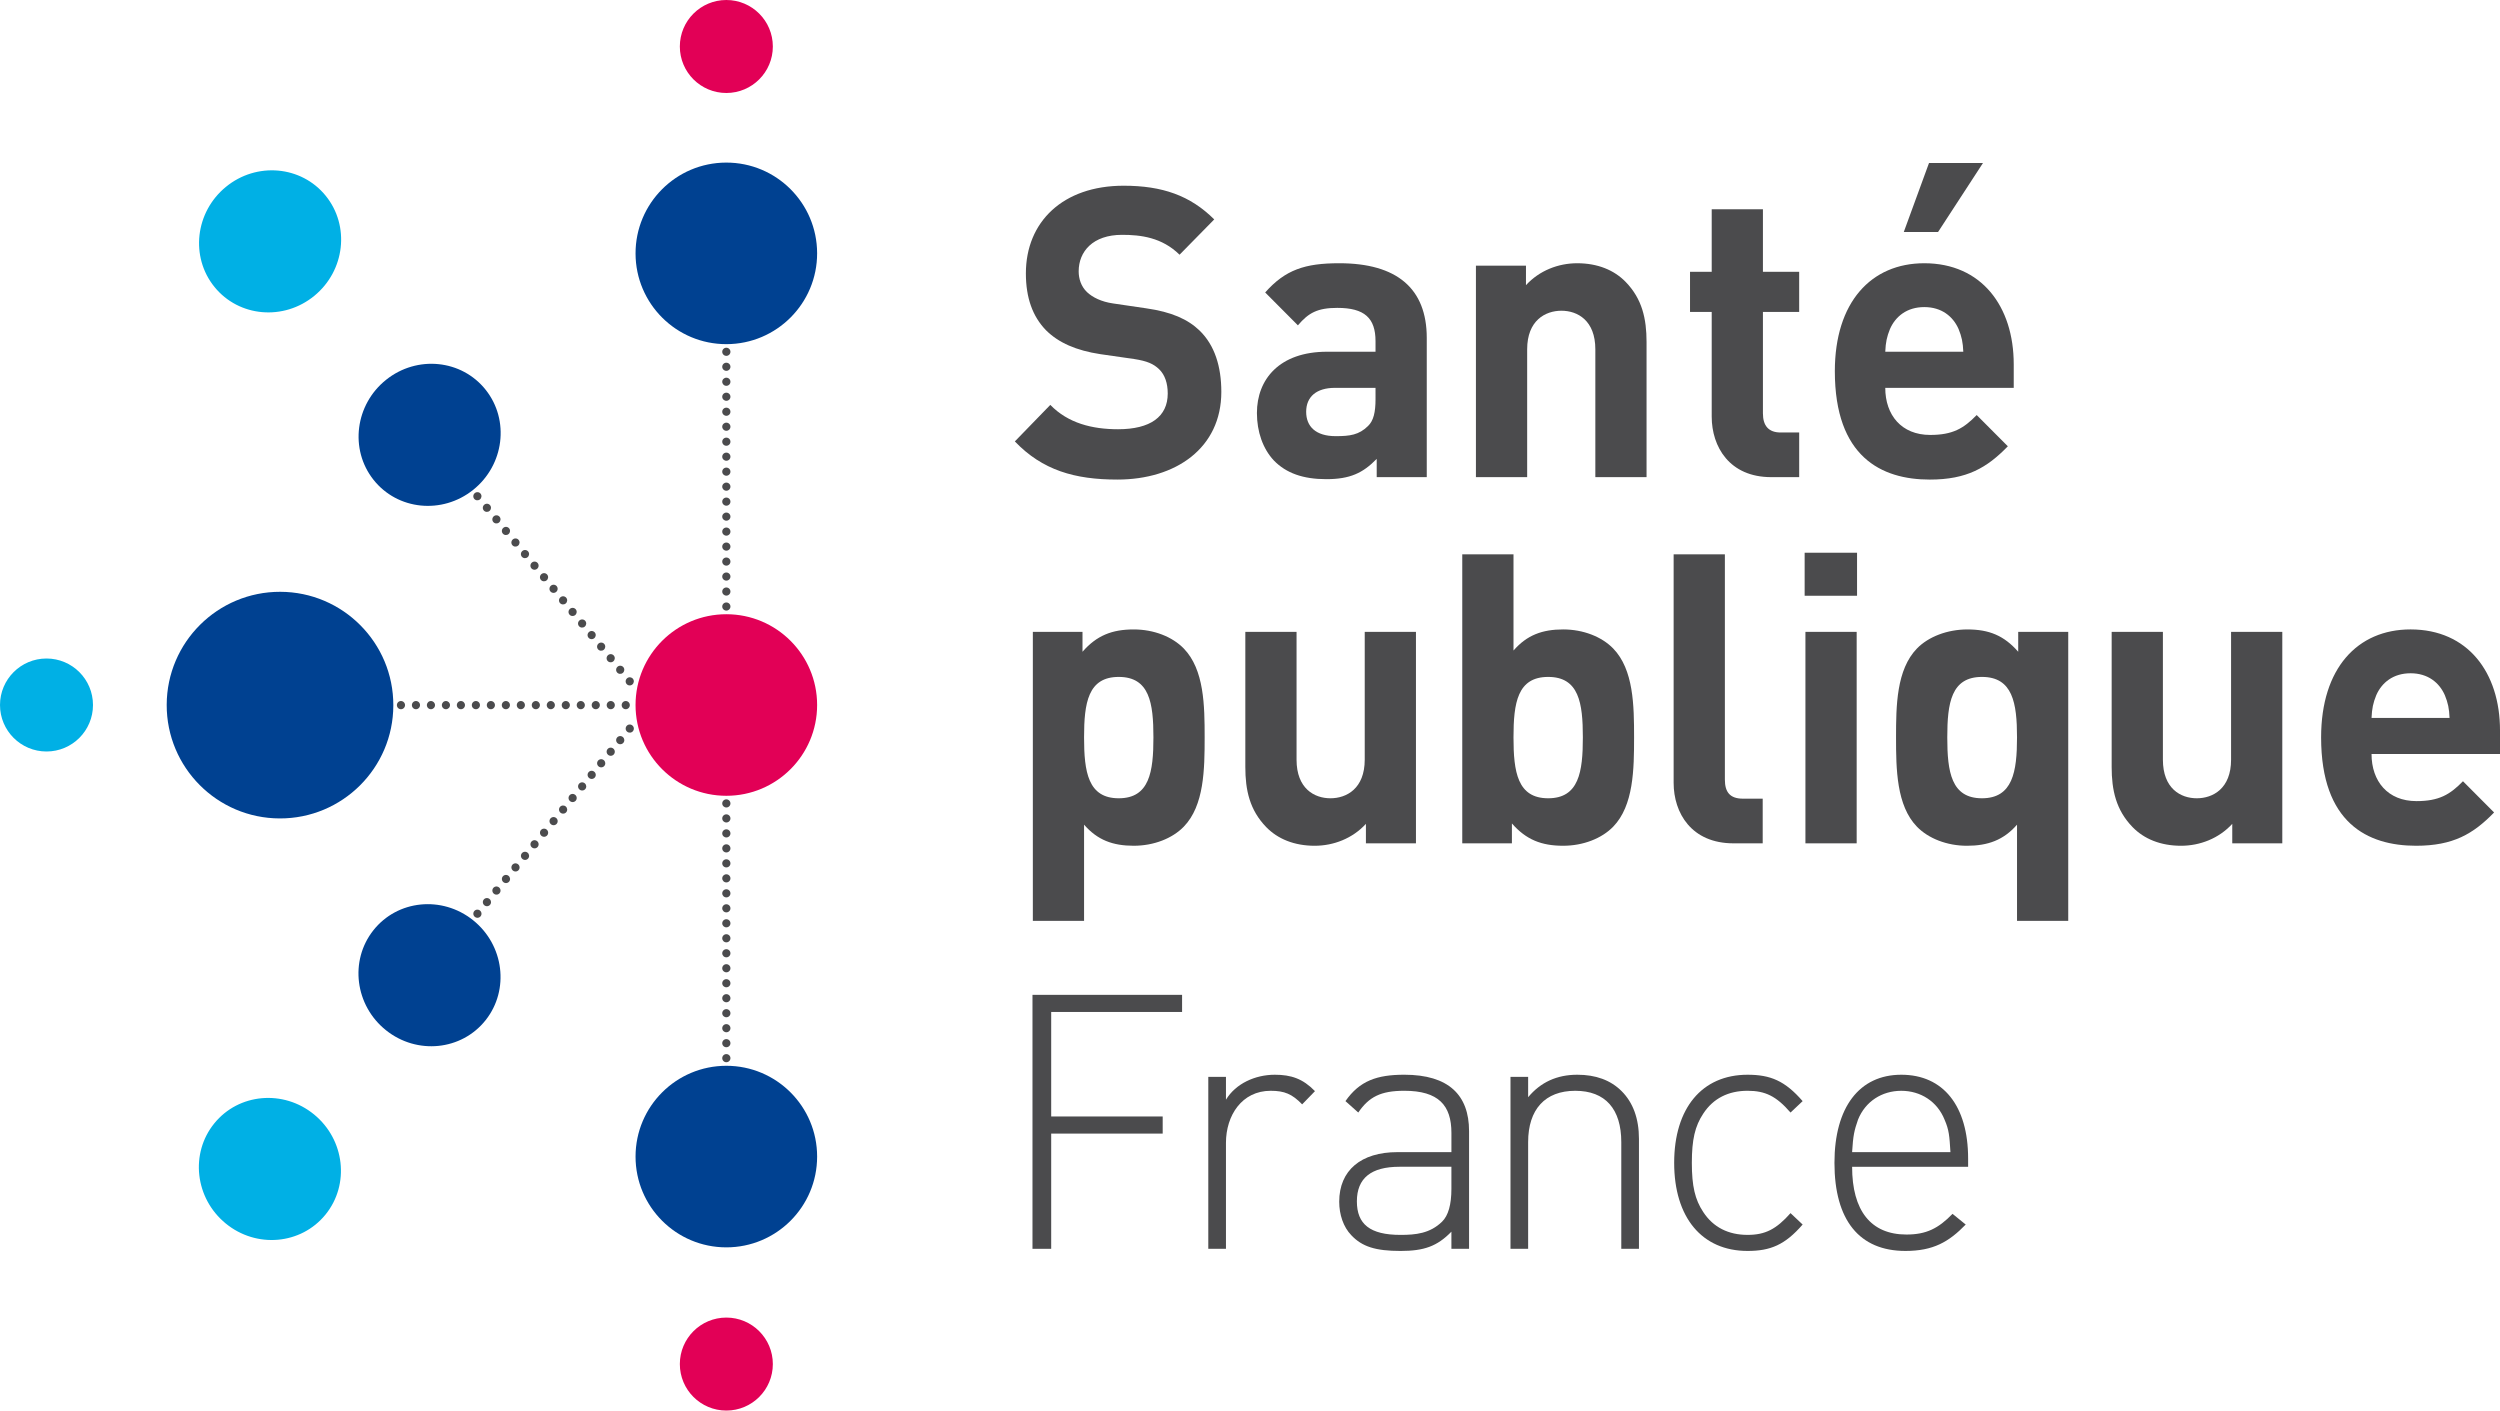 <?xml version="1.0" encoding="utf-8"?>
<!-- Generator: Adobe Illustrator 14.0.0, SVG Export Plug-In . SVG Version: 6.00 Build 43363)  -->
<!DOCTYPE svg PUBLIC "-//W3C//DTD SVG 1.1//EN" "http://www.w3.org/Graphics/SVG/1.1/DTD/svg11.dtd">
<svg version="1.1" id="Calque_1" xmlns="http://www.w3.org/2000/svg" xmlns:xlink="http://www.w3.org/1999/xlink" x="0px" y="0px"
	 width="255.118px" height="143.944px" viewBox="0 0 255.118 143.944" enable-background="new 0 0 255.118 143.944"
	 xml:space="preserve">
<g>
	<path fill="#4B4B4D" d="M74.121,61.479c0.231,0,0.419,0.186,0.419,0.416c0,0.228-0.188,0.415-0.419,0.415s-0.419-0.187-0.419-0.415
		C73.702,61.666,73.89,61.479,74.121,61.479"/>
	<path fill="#4B4B4D" d="M74.121,59.95c0.231,0,0.419,0.186,0.419,0.416c0,0.229-0.188,0.415-0.419,0.415s-0.419-0.186-0.419-0.415
		C73.702,60.136,73.89,59.95,74.121,59.95"/>
	<path fill="#4B4B4D" d="M74.121,58.421c0.231,0,0.419,0.186,0.419,0.416c0,0.228-0.188,0.415-0.419,0.415s-0.419-0.187-0.419-0.415
		C73.702,58.607,73.89,58.421,74.121,58.421"/>
	<path fill="#4B4B4D" d="M74.121,56.892c0.231,0,0.419,0.186,0.419,0.416c0,0.228-0.188,0.415-0.419,0.415s-0.419-0.187-0.419-0.415
		C73.702,57.078,73.89,56.892,74.121,56.892"/>
	<path fill="#4B4B4D" d="M74.121,55.363c0.231,0,0.419,0.186,0.419,0.416c0,0.228-0.188,0.415-0.419,0.415s-0.419-0.187-0.419-0.415
		C73.702,55.549,73.89,55.363,74.121,55.363"/>
	<path fill="#4B4B4D" d="M74.121,53.833c0.231,0,0.419,0.186,0.419,0.416c0,0.229-0.188,0.415-0.419,0.415s-0.419-0.186-0.419-0.415
		C73.702,54.02,73.89,53.833,74.121,53.833"/>
	<path fill="#4B4B4D" d="M74.121,52.305c0.231,0,0.419,0.186,0.419,0.416c0,0.229-0.188,0.415-0.419,0.415s-0.419-0.186-0.419-0.415
		C73.702,52.49,73.89,52.305,74.121,52.305"/>
	<path fill="#4B4B4D" d="M74.121,50.775c0.231,0,0.419,0.186,0.419,0.416c0,0.229-0.188,0.415-0.419,0.415s-0.419-0.186-0.419-0.415
		C73.702,50.961,73.89,50.775,74.121,50.775"/>
	<path fill="#4B4B4D" d="M74.121,49.247c0.231,0,0.419,0.186,0.419,0.415c0,0.229-0.188,0.416-0.419,0.416s-0.419-0.187-0.419-0.416
		C73.702,49.433,73.89,49.247,74.121,49.247"/>
	<path fill="#4B4B4D" d="M74.121,47.717c0.231,0,0.419,0.186,0.419,0.416c0,0.229-0.188,0.415-0.419,0.415s-0.419-0.186-0.419-0.415
		C73.702,47.903,73.89,47.717,74.121,47.717"/>
	<path fill="#4B4B4D" d="M74.121,46.188c0.231,0,0.419,0.186,0.419,0.416c0,0.229-0.188,0.415-0.419,0.415s-0.419-0.186-0.419-0.415
		C73.702,46.374,73.89,46.188,74.121,46.188"/>
	<path fill="#4B4B4D" d="M74.121,44.659c0.231,0,0.419,0.186,0.419,0.416c0,0.228-0.188,0.415-0.419,0.415s-0.419-0.187-0.419-0.415
		C73.702,44.845,73.89,44.659,74.121,44.659"/>
	<path fill="#4B4B4D" d="M74.121,43.13c0.231,0,0.419,0.186,0.419,0.416c0,0.228-0.188,0.415-0.419,0.415s-0.419-0.188-0.419-0.415
		C73.702,43.315,73.89,43.13,74.121,43.13"/>
	<path fill="#4B4B4D" d="M74.121,41.601c0.231,0,0.419,0.186,0.419,0.416c0,0.229-0.188,0.415-0.419,0.415s-0.419-0.186-0.419-0.415
		C73.702,41.787,73.89,41.601,74.121,41.601"/>
	<path fill="#4B4B4D" d="M74.121,40.071c0.231,0,0.419,0.186,0.419,0.416c0,0.229-0.188,0.415-0.419,0.415s-0.419-0.186-0.419-0.415
		C73.702,40.257,73.89,40.071,74.121,40.071"/>
	<path fill="#4B4B4D" d="M74.121,38.542c0.231,0,0.419,0.186,0.419,0.415s-0.188,0.416-0.419,0.416s-0.419-0.187-0.419-0.416
		S73.89,38.542,74.121,38.542"/>
	<path fill="#4B4B4D" d="M74.121,37.013c0.231,0,0.419,0.186,0.419,0.416c0,0.228-0.188,0.415-0.419,0.415s-0.419-0.187-0.419-0.415
		C73.702,37.199,73.89,37.013,74.121,37.013"/>
	<path fill="#4B4B4D" d="M74.121,35.484c0.231,0,0.419,0.186,0.419,0.416c0,0.228-0.188,0.415-0.419,0.415s-0.419-0.187-0.419-0.415
		C73.702,35.67,73.89,35.484,74.121,35.484"/>
	<path fill="#4B4B4D" d="M74.121,33.955c0.231,0,0.419,0.186,0.419,0.416c0,0.229-0.188,0.415-0.419,0.415s-0.419-0.186-0.419-0.415
		C73.702,34.141,73.89,33.955,74.121,33.955"/>
	<path fill="#4B4B4D" d="M74.121,32.426c0.231,0,0.419,0.186,0.419,0.416c0,0.228-0.188,0.415-0.419,0.415s-0.419-0.187-0.419-0.415
		C73.702,32.612,73.89,32.426,74.121,32.426"/>
	<path fill="#4B4B4D" d="M74.121,30.896c0.231,0,0.419,0.186,0.419,0.416c0,0.228-0.188,0.415-0.419,0.415s-0.419-0.187-0.419-0.415
		C73.702,31.083,73.89,30.896,74.121,30.896"/>
	<path fill="#4B4B4D" d="M74.121,29.367c0.231,0,0.419,0.186,0.419,0.416c0,0.229-0.188,0.415-0.419,0.415s-0.419-0.186-0.419-0.415
		C73.702,29.553,73.89,29.367,74.121,29.367"/>
	<path fill="#00B0E5" d="M21.889,29.285c-2.492-3.07-1.973-7.642,1.16-10.212c3.133-2.571,7.694-2.166,10.187,0.903
		c2.492,3.07,1.973,7.642-1.161,10.213C28.942,32.759,24.381,32.354,21.889,29.285"/>
	<path fill="#4B4B4D" d="M74.121,116.742c0.231,0,0.419,0.187,0.419,0.416c0,0.229-0.188,0.415-0.419,0.415
		s-0.419-0.187-0.419-0.415C73.702,116.929,73.89,116.742,74.121,116.742"/>
	<path fill="#4B4B4D" d="M74.121,115.213c0.231,0,0.419,0.187,0.419,0.416c0,0.229-0.188,0.415-0.419,0.415
		s-0.419-0.187-0.419-0.415C73.702,115.399,73.89,115.213,74.121,115.213"/>
	<path fill="#4B4B4D" d="M74.121,113.684c0.231,0,0.419,0.187,0.419,0.416c0,0.229-0.188,0.415-0.419,0.415
		s-0.419-0.187-0.419-0.415C73.702,113.87,73.89,113.684,74.121,113.684"/>
	<path fill="#4B4B4D" d="M74.121,112.154c0.231,0,0.419,0.187,0.419,0.416s-0.188,0.415-0.419,0.415s-0.419-0.186-0.419-0.415
		S73.89,112.154,74.121,112.154"/>
	<path fill="#4B4B4D" d="M74.121,110.626c0.231,0,0.419,0.186,0.419,0.416c0,0.229-0.188,0.415-0.419,0.415
		s-0.419-0.187-0.419-0.415C73.702,110.812,73.89,110.626,74.121,110.626"/>
	<path fill="#4B4B4D" d="M74.121,109.097c0.231,0,0.419,0.186,0.419,0.416c0,0.229-0.188,0.415-0.419,0.415
		s-0.419-0.187-0.419-0.415C73.702,109.282,73.89,109.097,74.121,109.097"/>
	<path fill="#4B4B4D" d="M74.121,107.567c0.231,0,0.419,0.186,0.419,0.416c0,0.229-0.188,0.415-0.419,0.415
		s-0.419-0.187-0.419-0.415C73.702,107.753,73.89,107.567,74.121,107.567"/>
	<path fill="#4B4B4D" d="M74.121,106.038c0.231,0,0.419,0.186,0.419,0.416c0,0.229-0.188,0.415-0.419,0.415
		s-0.419-0.187-0.419-0.415C73.702,106.224,73.89,106.038,74.121,106.038"/>
	<path fill="#4B4B4D" d="M74.121,104.509c0.231,0,0.419,0.187,0.419,0.416s-0.188,0.415-0.419,0.415s-0.419-0.186-0.419-0.415
		S73.89,104.509,74.121,104.509"/>
	<path fill="#4B4B4D" d="M74.121,102.979c0.231,0,0.419,0.187,0.419,0.416s-0.188,0.415-0.419,0.415s-0.419-0.186-0.419-0.415
		S73.89,102.979,74.121,102.979"/>
	<path fill="#4B4B4D" d="M74.121,101.45c0.231,0,0.419,0.187,0.419,0.416s-0.188,0.415-0.419,0.415s-0.419-0.186-0.419-0.415
		S73.89,101.45,74.121,101.45"/>
	<path fill="#4B4B4D" d="M74.121,99.921c0.231,0,0.419,0.187,0.419,0.416s-0.188,0.415-0.419,0.415s-0.419-0.186-0.419-0.415
		S73.89,99.921,74.121,99.921"/>
	<path fill="#4B4B4D" d="M74.121,98.392c0.231,0,0.419,0.187,0.419,0.416s-0.188,0.415-0.419,0.415s-0.419-0.186-0.419-0.415
		S73.89,98.392,74.121,98.392"/>
	<path fill="#4B4B4D" d="M74.121,96.863c0.231,0,0.419,0.187,0.419,0.415c0,0.229-0.188,0.416-0.419,0.416s-0.419-0.187-0.419-0.416
		C73.702,97.05,73.89,96.863,74.121,96.863"/>
	<path fill="#4B4B4D" d="M74.121,95.334c0.231,0,0.419,0.187,0.419,0.415c0,0.229-0.188,0.416-0.419,0.416s-0.419-0.187-0.419-0.416
		C73.702,95.521,73.89,95.334,74.121,95.334"/>
	<path fill="#4B4B4D" d="M74.121,93.805c0.231,0,0.419,0.187,0.419,0.416c0,0.229-0.188,0.414-0.419,0.414s-0.419-0.186-0.419-0.414
		C73.702,93.991,73.89,93.805,74.121,93.805"/>
	<path fill="#4B4B4D" d="M74.121,92.276c0.231,0,0.419,0.186,0.419,0.416c0,0.228-0.188,0.414-0.419,0.414s-0.419-0.187-0.419-0.414
		C73.702,92.462,73.89,92.276,74.121,92.276"/>
	<path fill="#4B4B4D" d="M74.121,90.747c0.231,0,0.419,0.186,0.419,0.416c0,0.228-0.188,0.415-0.419,0.415s-0.419-0.188-0.419-0.415
		C73.702,90.933,73.89,90.747,74.121,90.747"/>
	<path fill="#4B4B4D" d="M74.121,89.218c0.231,0,0.419,0.186,0.419,0.416c0,0.228-0.188,0.415-0.419,0.415s-0.419-0.188-0.419-0.415
		C73.702,89.403,73.89,89.218,74.121,89.218"/>
	<path fill="#4B4B4D" d="M74.121,87.688c0.231,0,0.419,0.186,0.419,0.416c0,0.229-0.188,0.415-0.419,0.415s-0.419-0.187-0.419-0.415
		C73.702,87.874,73.89,87.688,74.121,87.688"/>
	<path fill="#4B4B4D" d="M74.121,86.159c0.231,0,0.419,0.186,0.419,0.416c0,0.229-0.188,0.415-0.419,0.415s-0.419-0.187-0.419-0.415
		C73.702,86.345,73.89,86.159,74.121,86.159"/>
	<path fill="#4B4B4D" d="M74.121,84.63c0.231,0,0.419,0.187,0.419,0.416s-0.188,0.415-0.419,0.415s-0.419-0.186-0.419-0.415
		S73.89,84.63,74.121,84.63"/>
	<path fill="#4B4B4D" d="M74.121,83.101c0.231,0,0.419,0.187,0.419,0.416s-0.188,0.415-0.419,0.415s-0.419-0.186-0.419-0.415
		S73.89,83.101,74.121,83.101"/>
	<path fill="#4B4B4D" d="M74.121,81.571c0.231,0,0.419,0.187,0.419,0.416s-0.188,0.415-0.419,0.415s-0.419-0.186-0.419-0.415
		S73.89,81.571,74.121,81.571"/>
	<path fill="#4B4B4D" d="M63.44,71.956c0-0.231,0.186-0.419,0.416-0.419c0.228,0,0.415,0.188,0.415,0.419
		c0,0.23-0.187,0.419-0.415,0.419C63.626,72.375,63.44,72.187,63.44,71.956"/>
	<path fill="#4B4B4D" d="M61.911,71.956c0-0.231,0.186-0.419,0.416-0.419c0.228,0,0.415,0.188,0.415,0.419
		c0,0.23-0.187,0.419-0.415,0.419C62.097,72.375,61.911,72.187,61.911,71.956"/>
	<path fill="#4B4B4D" d="M60.381,71.956c0-0.231,0.186-0.419,0.416-0.419c0.228,0,0.415,0.188,0.415,0.419
		c0,0.23-0.187,0.419-0.415,0.419C60.567,72.375,60.381,72.187,60.381,71.956"/>
	<path fill="#4B4B4D" d="M58.852,71.956c0-0.231,0.186-0.419,0.416-0.419c0.229,0,0.415,0.188,0.415,0.419
		c0,0.23-0.186,0.419-0.415,0.419C59.038,72.375,58.852,72.187,58.852,71.956"/>
	<path fill="#4B4B4D" d="M57.323,71.956c0-0.231,0.186-0.419,0.416-0.419c0.229,0,0.415,0.188,0.415,0.419
		c0,0.23-0.186,0.419-0.415,0.419C57.509,72.375,57.323,72.187,57.323,71.956"/>
	<path fill="#4B4B4D" d="M55.794,71.956c0-0.231,0.186-0.419,0.415-0.419c0.23,0,0.416,0.188,0.416,0.419
		c0,0.23-0.186,0.419-0.416,0.419C55.98,72.375,55.794,72.187,55.794,71.956"/>
	<path fill="#4B4B4D" d="M54.265,71.956c0-0.231,0.186-0.419,0.416-0.419c0.229,0,0.415,0.188,0.415,0.419
		c0,0.23-0.186,0.419-0.415,0.419C54.451,72.375,54.265,72.187,54.265,71.956"/>
	<path fill="#4B4B4D" d="M52.736,71.956c0-0.231,0.186-0.419,0.416-0.419c0.228,0,0.415,0.188,0.415,0.419
		c0,0.23-0.187,0.419-0.415,0.419C52.922,72.375,52.736,72.187,52.736,71.956"/>
	<path fill="#4B4B4D" d="M51.207,71.956c0-0.231,0.186-0.419,0.416-0.419c0.228,0,0.415,0.188,0.415,0.419
		c0,0.23-0.187,0.419-0.415,0.419C51.393,72.375,51.207,72.187,51.207,71.956"/>
	<path fill="#4B4B4D" d="M49.677,71.956c0-0.231,0.186-0.419,0.416-0.419c0.228,0,0.415,0.188,0.415,0.419
		c0,0.23-0.187,0.419-0.415,0.419C49.863,72.375,49.677,72.187,49.677,71.956"/>
	<path fill="#4B4B4D" d="M48.148,71.956c0-0.231,0.186-0.419,0.416-0.419c0.228,0,0.415,0.188,0.415,0.419
		c0,0.23-0.187,0.419-0.415,0.419C48.334,72.375,48.148,72.187,48.148,71.956"/>
	<path fill="#4B4B4D" d="M46.619,71.956c0-0.231,0.186-0.419,0.416-0.419c0.229,0,0.415,0.188,0.415,0.419
		c0,0.23-0.186,0.419-0.415,0.419C46.805,72.375,46.619,72.187,46.619,71.956"/>
	<path fill="#4B4B4D" d="M45.09,71.956c0-0.231,0.186-0.419,0.415-0.419c0.23,0,0.416,0.188,0.416,0.419
		c0,0.23-0.186,0.419-0.416,0.419C45.276,72.375,45.09,72.187,45.09,71.956"/>
	<path fill="#4B4B4D" d="M43.561,71.956c0-0.231,0.186-0.419,0.415-0.419c0.23,0,0.416,0.188,0.416,0.419
		c0,0.23-0.186,0.419-0.416,0.419C43.747,72.375,43.561,72.187,43.561,71.956"/>
	<path fill="#4B4B4D" d="M42.032,71.956c0-0.231,0.186-0.419,0.416-0.419c0.228,0,0.415,0.188,0.415,0.419
		c0,0.23-0.187,0.419-0.415,0.419C42.218,72.375,42.032,72.187,42.032,71.956"/>
	<path fill="#4B4B4D" d="M40.502,71.956c0-0.231,0.186-0.419,0.416-0.419c0.228,0,0.415,0.188,0.415,0.419
		c0,0.23-0.187,0.419-0.415,0.419C40.688,72.375,40.502,72.187,40.502,71.956"/>
	<path fill="#4B4B4D" d="M64.001,74.67c-0.178-0.146-0.205-0.409-0.059-0.586c0.146-0.178,0.409-0.202,0.587-0.056
		c0.179,0.146,0.205,0.409,0.059,0.587S64.179,74.816,64.001,74.67"/>
	<path fill="#4B4B4D" d="M63.029,75.851c-0.178-0.146-0.205-0.41-0.059-0.587c0.145-0.177,0.408-0.201,0.587-0.055
		c0.179,0.146,0.205,0.41,0.059,0.587C63.47,75.974,63.208,75.997,63.029,75.851"/>
	<path fill="#4B4B4D" d="M62.058,77.031c-0.178-0.146-0.205-0.409-0.059-0.586c0.146-0.178,0.409-0.202,0.587-0.055
		c0.179,0.146,0.205,0.408,0.059,0.586S62.236,77.179,62.058,77.031"/>
	<path fill="#4B4B4D" d="M61.086,78.212c-0.178-0.146-0.205-0.409-0.059-0.587c0.146-0.177,0.409-0.2,0.587-0.055
		c0.179,0.147,0.205,0.41,0.059,0.587S61.264,78.358,61.086,78.212"/>
	<path fill="#4B4B4D" d="M60.115,79.393c-0.178-0.146-0.205-0.409-0.059-0.586c0.145-0.178,0.408-0.202,0.587-0.055
		c0.179,0.146,0.205,0.409,0.059,0.586C60.556,79.516,60.292,79.54,60.115,79.393"/>
	<path fill="#4B4B4D" d="M59.143,80.574c-0.178-0.147-0.205-0.41-0.059-0.587c0.145-0.178,0.409-0.201,0.587-0.056
		c0.179,0.147,0.205,0.41,0.059,0.587C59.584,80.696,59.321,80.72,59.143,80.574"/>
	<path fill="#4B4B4D" d="M58.171,81.754c-0.178-0.146-0.205-0.408-0.059-0.587c0.146-0.177,0.409-0.201,0.587-0.054
		c0.179,0.146,0.205,0.409,0.059,0.586C58.612,81.877,58.349,81.901,58.171,81.754"/>
	<path fill="#4B4B4D" d="M57.199,82.936c-0.178-0.147-0.205-0.41-0.059-0.587s0.409-0.201,0.587-0.056
		c0.179,0.147,0.205,0.41,0.059,0.588C57.64,83.058,57.377,83.081,57.199,82.936"/>
	<path fill="#4B4B4D" d="M56.228,84.116c-0.178-0.146-0.205-0.409-0.059-0.588c0.145-0.177,0.408-0.2,0.587-0.054
		s0.205,0.409,0.059,0.586C56.669,84.238,56.406,84.263,56.228,84.116"/>
	<path fill="#4B4B4D" d="M55.256,85.297c-0.178-0.146-0.205-0.41-0.059-0.587s0.409-0.201,0.587-0.055
		c0.179,0.146,0.205,0.409,0.059,0.587C55.697,85.419,55.434,85.443,55.256,85.297"/>
	<path fill="#4B4B4D" d="M54.284,86.478c-0.178-0.146-0.205-0.409-0.059-0.586c0.146-0.179,0.409-0.202,0.587-0.056
		c0.179,0.146,0.205,0.409,0.059,0.586C54.725,86.601,54.462,86.624,54.284,86.478"/>
	<path fill="#4B4B4D" d="M53.313,87.658c-0.178-0.146-0.205-0.41-0.059-0.587c0.145-0.177,0.408-0.202,0.587-0.055
		c0.179,0.146,0.205,0.41,0.059,0.587S53.491,87.805,53.313,87.658"/>
	<path fill="#4B4B4D" d="M52.341,88.839c-0.178-0.146-0.205-0.41-0.059-0.587c0.145-0.177,0.408-0.201,0.587-0.054
		c0.179,0.146,0.205,0.408,0.059,0.586S52.519,88.985,52.341,88.839"/>
	<path fill="#4B4B4D" d="M51.369,90.02c-0.178-0.146-0.205-0.409-0.059-0.587c0.146-0.177,0.409-0.201,0.587-0.055
		c0.179,0.146,0.205,0.41,0.059,0.587S51.547,90.166,51.369,90.02"/>
	<path fill="#4B4B4D" d="M50.397,91.2c-0.178-0.146-0.205-0.41-0.059-0.587c0.146-0.177,0.409-0.201,0.587-0.054
		c0.179,0.146,0.205,0.409,0.059,0.586C50.838,91.323,50.576,91.348,50.397,91.2"/>
	<path fill="#4B4B4D" d="M49.426,92.382c-0.178-0.147-0.205-0.41-0.059-0.588c0.145-0.177,0.408-0.201,0.587-0.055
		c0.179,0.147,0.205,0.41,0.059,0.587S49.604,92.527,49.426,92.382"/>
	<path fill="#4B4B4D" d="M48.455,93.562c-0.178-0.146-0.205-0.41-0.059-0.587s0.409-0.201,0.587-0.054
		c0.179,0.146,0.205,0.409,0.059,0.586C48.896,93.685,48.632,93.709,48.455,93.562"/>
	<path fill="#4B4B4D" d="M63.999,69.21c-0.178,0.147-0.205,0.41-0.059,0.586c0.146,0.178,0.409,0.202,0.587,0.055
		c0.179-0.146,0.205-0.409,0.059-0.586C64.439,69.088,64.176,69.063,63.999,69.21"/>
	<path fill="#4B4B4D" d="M63.027,68.03c-0.178,0.147-0.205,0.41-0.059,0.587c0.146,0.177,0.409,0.201,0.587,0.054
		c0.179-0.146,0.205-0.409,0.059-0.586C63.468,67.908,63.205,67.883,63.027,68.03"/>
	<path fill="#4B4B4D" d="M62.055,66.849c-0.178,0.147-0.205,0.41-0.059,0.587c0.145,0.177,0.408,0.202,0.587,0.054
		c0.179-0.146,0.205-0.409,0.059-0.586C62.496,66.727,62.233,66.702,62.055,66.849"/>
	<path fill="#4B4B4D" d="M61.083,65.668c-0.178,0.147-0.205,0.41-0.059,0.587c0.145,0.177,0.409,0.201,0.587,0.054
		c0.179-0.146,0.205-0.409,0.059-0.586C61.524,65.546,61.262,65.521,61.083,65.668"/>
	<path fill="#4B4B4D" d="M60.112,64.487c-0.178,0.147-0.205,0.41-0.059,0.587c0.146,0.177,0.409,0.202,0.587,0.054
		c0.179-0.146,0.205-0.409,0.059-0.586C60.553,64.365,60.29,64.34,60.112,64.487"/>
	<path fill="#4B4B4D" d="M59.14,63.307c-0.178,0.147-0.205,0.41-0.059,0.587c0.146,0.177,0.409,0.201,0.587,0.054
		c0.179-0.146,0.205-0.409,0.059-0.586C59.581,63.185,59.318,63.16,59.14,63.307"/>
	<path fill="#4B4B4D" d="M58.168,62.126c-0.178,0.147-0.205,0.41-0.059,0.587c0.145,0.177,0.408,0.201,0.587,0.054
		c0.179-0.147,0.205-0.409,0.059-0.586C58.609,62.003,58.347,61.979,58.168,62.126"/>
	<path fill="#4B4B4D" d="M57.197,60.945c-0.178,0.147-0.205,0.41-0.059,0.587c0.146,0.177,0.409,0.201,0.587,0.054
		c0.179-0.146,0.205-0.409,0.059-0.586C57.638,60.823,57.375,60.798,57.197,60.945"/>
	<path fill="#4B4B4D" d="M56.225,59.764c-0.178,0.147-0.205,0.41-0.059,0.587c0.146,0.177,0.409,0.202,0.587,0.055
		c0.179-0.147,0.205-0.41,0.059-0.587C56.666,59.643,56.403,59.617,56.225,59.764"/>
	<path fill="#4B4B4D" d="M55.253,58.584c-0.178,0.147-0.205,0.41-0.059,0.587c0.145,0.177,0.408,0.201,0.587,0.054
		c0.179-0.146,0.205-0.409,0.059-0.586C55.695,58.461,55.432,58.437,55.253,58.584"/>
	<path fill="#4B4B4D" d="M54.282,57.403c-0.178,0.147-0.205,0.41-0.059,0.587c0.145,0.177,0.409,0.202,0.587,0.055
		c0.179-0.147,0.205-0.41,0.059-0.587C54.723,57.281,54.46,57.256,54.282,57.403"/>
	<path fill="#4B4B4D" d="M53.31,56.222c-0.178,0.147-0.205,0.41-0.059,0.587c0.146,0.177,0.409,0.201,0.587,0.054
		c0.179-0.146,0.205-0.409,0.059-0.586C53.751,56.1,53.488,56.075,53.31,56.222"/>
	<path fill="#4B4B4D" d="M52.338,55.042c-0.178,0.147-0.205,0.41-0.059,0.587c0.146,0.177,0.409,0.201,0.587,0.054
		c0.179-0.146,0.205-0.409,0.059-0.586C52.779,54.918,52.517,54.895,52.338,55.042"/>
	<path fill="#4B4B4D" d="M51.367,53.861c-0.178,0.147-0.205,0.41-0.059,0.587c0.145,0.177,0.408,0.201,0.587,0.054
		c0.179-0.146,0.205-0.409,0.059-0.586C51.808,53.738,51.545,53.714,51.367,53.861"/>
	<path fill="#4B4B4D" d="M50.395,52.68c-0.178,0.147-0.205,0.41-0.059,0.587c0.146,0.177,0.409,0.201,0.587,0.054
		c0.179-0.146,0.205-0.409,0.059-0.586C50.836,52.557,50.573,52.533,50.395,52.68"/>
	<path fill="#4B4B4D" d="M49.423,51.5c-0.178,0.147-0.205,0.41-0.059,0.587c0.146,0.177,0.409,0.201,0.587,0.054
		c0.179-0.146,0.205-0.409,0.059-0.586C49.864,51.376,49.602,51.353,49.423,51.5"/>
	<path fill="#4B4B4D" d="M48.452,50.319c-0.178,0.147-0.205,0.41-0.059,0.587c0.145,0.177,0.408,0.201,0.587,0.054
		c0.179-0.146,0.205-0.409,0.059-0.586C48.893,50.196,48.63,50.172,48.452,50.319"/>
	<path fill="#004191" d="M17.011,71.926c0.016-6.386,5.206-11.55,11.592-11.534c6.386,0.017,11.551,5.207,11.535,11.594
		c-0.015,6.386-5.205,11.55-11.591,11.533C22.161,83.503,16.996,78.312,17.011,71.926"/>
	<path fill="#004191" d="M64.856,118.024c0.001-5.117,4.149-9.263,9.266-9.263c5.116,0.001,9.264,4.148,9.263,9.266
		s-4.149,9.263-9.266,9.263C69.003,127.289,64.855,123.142,64.856,118.024"/>
	<path fill="#004191" d="M64.856,25.875c-0.01-5.116,4.129-9.273,9.247-9.283c5.116-0.011,9.272,4.129,9.282,9.245
		c0.01,5.116-4.13,9.273-9.247,9.283C69.021,35.131,64.866,30.991,64.856,25.875"/>
	<path fill="#E20056" d="M83.385,71.944c0,5.116-4.148,9.264-9.264,9.264c-5.116,0-9.265-4.147-9.265-9.264
		c0-5.117,4.149-9.264,9.265-9.264C79.237,62.68,83.385,66.827,83.385,71.944"/>
	<path fill="#004191" d="M38.114,48.959c-2.454-3.101-1.879-7.668,1.285-10.201c3.163-2.532,7.717-2.071,10.171,1.03
		c2.454,3.101,1.879,7.668-1.285,10.201C45.122,52.521,40.567,52.06,38.114,48.959"/>
	<path fill="#00B0E5" d="M0,71.944c0-2.62,2.124-4.745,4.745-4.745c2.62,0,4.744,2.125,4.744,4.745s-2.124,4.744-4.744,4.744
		C2.124,76.688,0,74.564,0,71.944"/>
	<path fill="#00B0E5" d="M21.869,114.636c-2.492,3.069-1.973,7.642,1.16,10.212c3.134,2.571,7.694,2.166,10.187-0.903
		c2.492-3.069,1.973-7.642-1.161-10.213C28.922,111.162,24.361,111.565,21.869,114.636"/>
	<path fill="#004191" d="M38.102,94.933c-2.454,3.101-1.879,7.668,1.285,10.199c3.163,2.533,7.717,2.071,10.171-1.028
		c2.453-3.102,1.879-7.668-1.285-10.201C45.11,91.37,40.556,91.831,38.102,94.933"/>
	<path fill="#E20056" d="M74.121,143.944c-2.62,0-4.745-2.124-4.745-4.745c0-2.62,2.125-4.744,4.745-4.744s4.745,2.124,4.745,4.744
		C78.866,141.82,76.741,143.944,74.121,143.944"/>
	<path fill="#E20056" d="M74.121,0c-2.62,0-4.745,2.124-4.745,4.745c0,2.62,2.125,4.744,4.745,4.744s4.745-2.124,4.745-4.744
		C78.866,2.124,76.741,0,74.121,0"/>
	<path fill="#4B4B4D" d="M114.165,69.078c-3.136,0-3.539,2.649-3.539,6.171c0,3.521,0.403,6.213,3.539,6.213
		c3.137,0,3.539-2.692,3.539-6.213C117.704,71.728,117.302,69.078,114.165,69.078 M120.8,84.361c-1.166,1.2-3.056,1.946-5.107,1.946
		c-2.131,0-3.699-0.58-5.067-2.153v9.815h-5.227V64.48h5.067v2.03c1.447-1.657,3.015-2.278,5.227-2.278
		c2.051,0,3.941,0.745,5.107,1.946c2.091,2.154,2.131,5.84,2.131,9.071S122.891,82.207,120.8,84.361"/>
	<path fill="#4B4B4D" d="M139.388,86.06v-1.988c-1.367,1.491-3.299,2.236-5.229,2.236c-2.092,0-3.779-0.703-4.945-1.905
		c-1.689-1.739-2.132-3.77-2.132-6.13V64.48h5.228v13.047c0,2.941,1.809,3.935,3.459,3.935c1.648,0,3.498-0.993,3.498-3.935V64.48
		h5.227V86.06H139.388z"/>
	<path fill="#4B4B4D" d="M157.987,69.078c-3.137,0-3.539,2.649-3.539,6.171c0,3.521,0.402,6.213,3.539,6.213
		s3.539-2.692,3.539-6.213C161.526,71.728,161.124,69.078,157.987,69.078 M164.622,84.361c-1.166,1.2-3.057,1.946-5.107,1.946
		c-2.213,0-3.779-0.621-5.229-2.277v2.028h-5.066v-29.49h5.229v9.817c1.367-1.574,2.936-2.154,5.066-2.154
		c2.051,0,3.941,0.745,5.107,1.946c2.09,2.154,2.131,5.84,2.131,9.071S166.712,82.207,164.622,84.361"/>
	<path fill="#4B4B4D" d="M176.901,86.06c-4.303,0-6.111-3.106-6.111-6.171V56.569h5.229v22.987c0,1.283,0.521,1.946,1.848,1.946
		h2.012v4.557H176.901z"/>
	<path fill="#4B4B4D" d="M184.239,64.48h5.229V86.06h-5.229V64.48z M184.159,56.404h5.348v4.391h-5.348V56.404z"/>
	<path fill="#4B4B4D" d="M202.253,69.078c-3.137,0-3.539,2.649-3.539,6.171c0,3.52,0.402,6.213,3.539,6.213
		c3.135,0,3.578-2.693,3.578-6.213C205.831,71.728,205.388,69.078,202.253,69.078 M205.831,93.97v-9.815
		c-1.367,1.573-2.977,2.153-5.107,2.153c-2.049,0-3.939-0.746-5.105-1.946c-2.092-2.154-2.133-5.881-2.133-9.112
		s0.041-6.917,2.133-9.071c1.166-1.201,3.096-1.946,5.146-1.946c2.211,0,3.74,0.621,5.188,2.278v-2.03h5.105v29.49H205.831z"/>
	<path fill="#4B4B4D" d="M227.796,86.06v-1.988c-1.367,1.491-3.297,2.236-5.229,2.236c-2.092,0-3.779-0.703-4.945-1.905
		c-1.689-1.739-2.133-3.77-2.133-6.13V64.48h5.229v13.047c0,2.941,1.809,3.935,3.459,3.935c1.646,0,3.498-0.993,3.498-3.935V64.48
		h5.227V86.06H227.796z"/>
	<path fill="#4B4B4D" d="M249.489,70.941c-0.564-1.284-1.73-2.236-3.498-2.236c-1.771,0-2.938,0.952-3.5,2.236
		c-0.32,0.787-0.441,1.367-0.482,2.319h7.961C249.931,72.309,249.812,71.729,249.489,70.941 M242.009,76.947
		c0,2.775,1.65,4.804,4.584,4.804c2.293,0,3.418-0.661,4.746-2.028l3.176,3.188c-2.131,2.195-4.182,3.396-7.961,3.396
		c-4.945,0-9.691-2.319-9.691-11.059c0-7.041,3.699-11.018,9.129-11.018c5.83,0,9.127,4.391,9.127,10.313v2.403H242.009z"/>
	<path fill="#4B4B4D" d="M114.017,48.939c-4.343,0-7.64-0.953-10.455-3.893l3.619-3.728c1.81,1.864,4.262,2.485,6.916,2.485
		c3.298,0,5.067-1.284,5.067-3.645c0-1.035-0.281-1.905-0.885-2.485c-0.563-0.538-1.206-0.828-2.533-1.035l-3.458-0.497
		c-2.453-0.373-4.263-1.16-5.55-2.444c-1.367-1.408-2.05-3.314-2.05-5.799c0-5.26,3.78-8.946,9.972-8.946
		c3.941,0,6.796,0.994,9.249,3.438l-3.538,3.603c-1.81-1.781-3.982-2.029-5.871-2.029c-2.976,0-4.424,1.698-4.424,3.727
		c0,0.746,0.242,1.533,0.845,2.113c0.563,0.538,1.487,0.993,2.654,1.159l3.377,0.497c2.614,0.373,4.263,1.119,5.469,2.278
		c1.528,1.491,2.212,3.645,2.212,6.254C124.633,45.708,120.009,48.939,114.017,48.939"/>
	<path fill="#4B4B4D" d="M140.368,39.579h-4.141c-1.891,0-2.936,0.911-2.936,2.444c0,1.491,0.965,2.485,3.016,2.485
		c1.447,0,2.373-0.124,3.297-1.036c0.563-0.538,0.764-1.408,0.764-2.733V39.579z M140.489,48.691v-1.864
		c-1.406,1.45-2.734,2.071-5.146,2.071c-2.373,0-4.102-0.621-5.348-1.905c-1.127-1.201-1.73-2.941-1.73-4.846
		c0-3.438,2.292-6.254,7.158-6.254h4.945v-1.077c0-2.361-1.125-3.397-3.9-3.397c-2.01,0-2.934,0.498-4.02,1.782l-3.34-3.355
		c2.053-2.32,4.063-2.983,7.561-2.983c5.871,0,8.928,2.568,8.928,7.621v14.207H140.489z"/>
	<path fill="#4B4B4D" d="M162.8,48.691V35.644c0-2.94-1.811-3.935-3.459-3.935s-3.498,0.995-3.498,3.935v13.047h-5.229V27.112h5.107
		V29.1c1.367-1.491,3.297-2.237,5.227-2.237c2.092,0,3.781,0.704,4.947,1.906c1.689,1.739,2.131,3.769,2.131,6.13v13.792H162.8z"/>
	<path fill="#4B4B4D" d="M180.747,48.691c-4.264,0-6.072-3.106-6.072-6.171V31.833h-2.213v-4.1h2.213v-6.378h5.227v6.378h3.699v4.1
		h-3.699v10.355c0,1.243,0.564,1.947,1.811,1.947h1.889v4.556H180.747z"/>
	<path fill="#4B4B4D" d="M197.774,23.674h-3.498l2.574-7.041h5.508L197.774,23.674z M199.866,33.573
		c-0.564-1.284-1.73-2.236-3.498-2.236c-1.77,0-2.936,0.952-3.5,2.236c-0.32,0.787-0.441,1.367-0.482,2.32h7.963
		C200.31,34.94,200.188,34.36,199.866,33.573 M192.386,39.579c0,2.775,1.65,4.805,4.584,4.805c2.293,0,3.418-0.663,4.746-2.03
		l3.178,3.189c-2.133,2.195-4.184,3.397-7.963,3.397c-4.945,0-9.691-2.32-9.691-11.059c0-7.041,3.699-11.018,9.129-11.018
		c5.83,0,9.127,4.391,9.127,10.314v2.402H192.386z"/>
	<polygon fill="#4B4B4D" points="107.271,113.933 118.649,113.933 118.649,115.68 107.271,115.68 107.271,127.438 105.362,127.438 
		105.362,101.521 120.628,101.521 120.628,103.268 107.271,103.268 	"/>
	<path fill="#4B4B4D" d="M129.667,111.312c-2.934,0-4.561,2.513-4.561,5.314v10.811h-1.803v-17.544h1.803v2.329
		c0.99-1.638,2.97-2.548,4.985-2.548c1.66,0,2.861,0.401,4.098,1.674l-1.307,1.348C131.856,111.639,131.079,111.312,129.667,111.312
		"/>
	<path fill="#4B4B4D" d="M142.812,119.065c-2.898,0-4.346,1.165-4.346,3.53c0,2.33,1.342,3.422,4.453,3.422
		c1.555,0,3.002-0.146,4.238-1.347c0.637-0.619,0.955-1.747,0.955-3.349v-2.257H142.812z M148.112,125.69
		c-1.449,1.491-2.791,1.966-5.193,1.966c-2.545,0-3.924-0.438-5.02-1.603c-0.813-0.837-1.236-2.11-1.236-3.422
		c0-3.203,2.227-5.059,5.938-5.059h5.512v-1.966c0-2.804-1.307-4.295-4.807-4.295c-2.402,0-3.604,0.618-4.699,2.22l-1.307-1.165
		c1.447-2.074,3.215-2.693,6.006-2.693c4.523,0,6.607,2.075,6.607,5.751v12.013h-1.801V125.69z"/>
	<path fill="#4B4B4D" d="M165.448,116.554c0-3.385-1.625-5.242-4.699-5.242s-4.807,1.893-4.807,5.242v10.884h-1.801v-17.545h1.801
		v2.075c1.273-1.529,2.934-2.294,5.02-2.294c1.873,0,3.391,0.546,4.521,1.675c1.166,1.165,1.768,2.802,1.768,4.878v11.211h-1.803
		V116.554z"/>
	<path fill="#4B4B4D" d="M178.335,127.655c-4.664,0-7.49-3.421-7.49-8.99s2.826-8.991,7.49-8.991c2.334,0,3.818,0.619,5.619,2.693
		l-1.236,1.165c-1.449-1.674-2.578-2.221-4.383-2.221c-1.943,0-3.498,0.765-4.521,2.33c-0.848,1.274-1.166,2.657-1.166,5.023
		c0,2.365,0.318,3.75,1.166,5.023c1.023,1.565,2.578,2.329,4.521,2.329c1.805,0,2.934-0.582,4.383-2.22l1.236,1.164
		C182.153,127.037,180.669,127.655,178.335,127.655"/>
	<path fill="#4B4B4D" d="M198.438,114.261c-0.742-1.856-2.439-2.948-4.418-2.948s-3.674,1.092-4.416,2.948
		c-0.391,1.129-0.496,1.602-0.602,3.313h10.035C198.933,115.898,198.897,115.316,198.438,114.261 M194.55,125.981
		c2.016,0,3.252-0.618,4.701-2.111l1.344,1.092c-1.732,1.784-3.322,2.693-6.15,2.693c-4.699,0-7.244-3.13-7.244-8.99
		c0-5.679,2.545-8.991,6.82-8.991s6.82,3.166,6.82,8.555v0.837h-11.838C189.003,123.542,190.911,125.981,194.55,125.981"/>
</g>
</svg>
